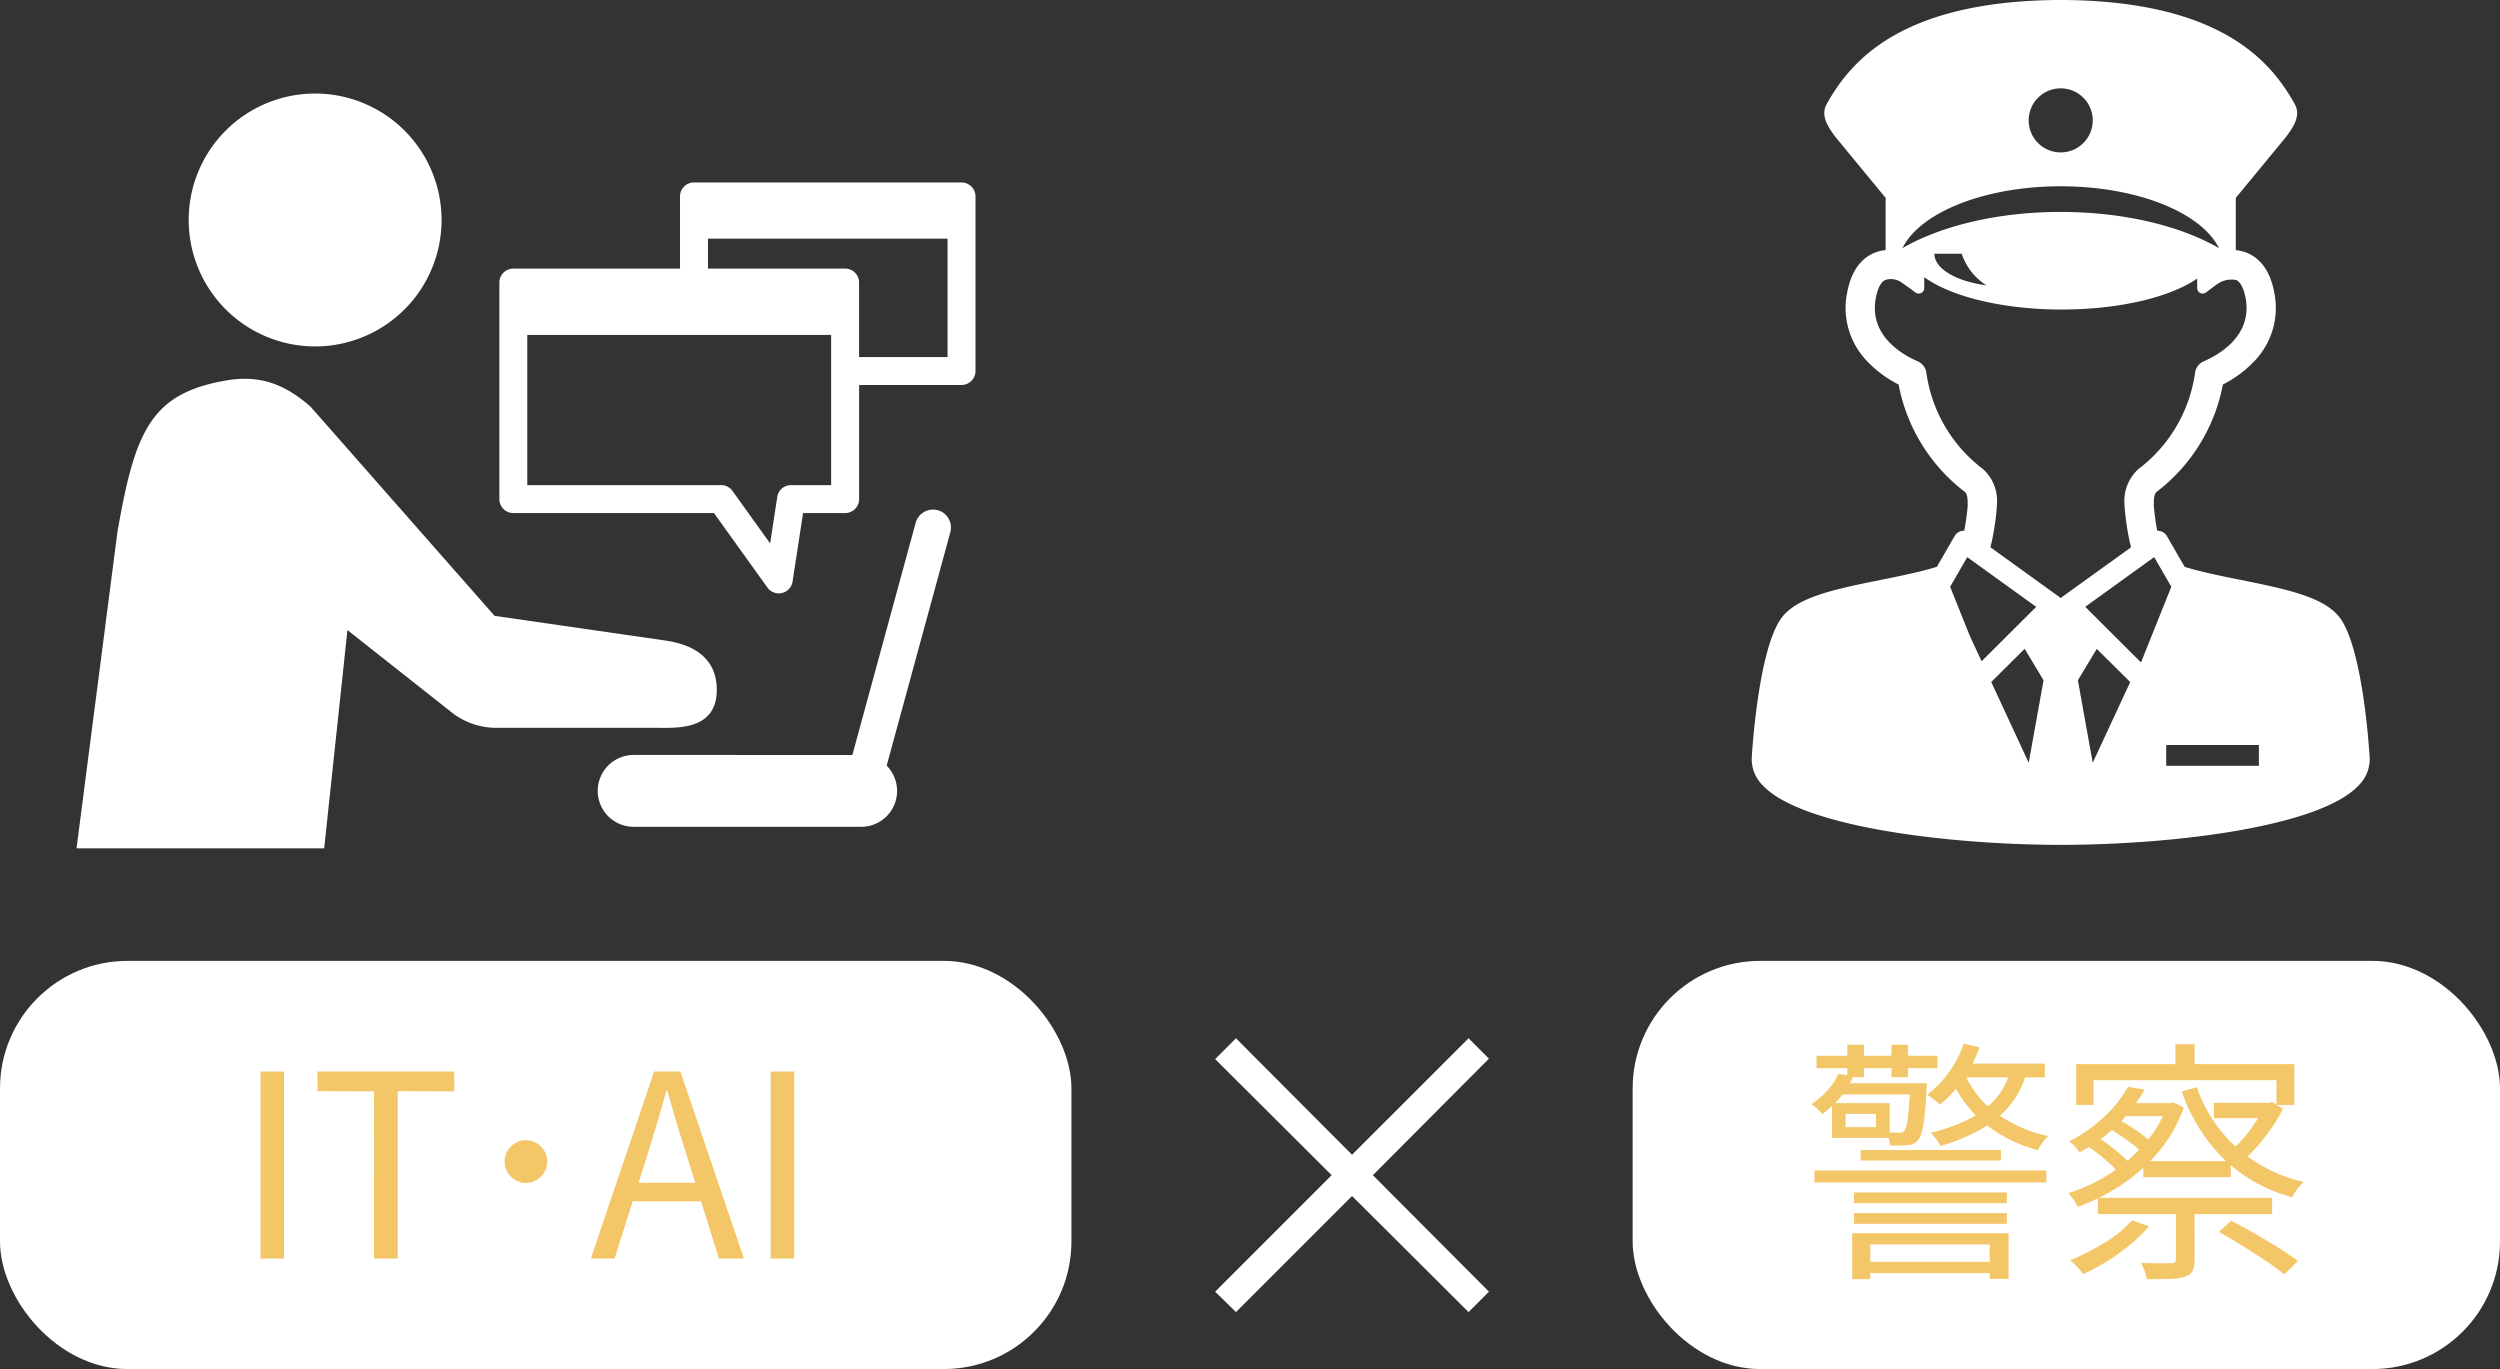 <svg xmlns="http://www.w3.org/2000/svg" xmlns:xlink="http://www.w3.org/1999/xlink" width="294" height="161" viewBox="0 0 294 161">
  <rect x="0" y="0" width="294" height="161" fill="#333333" stroke="none"/>
  <defs>
    <clipPath id="clip-path">
      <rect id="長方形_578" data-name="長方形 578" width="105.719" height="88.764" fill="#fff"/>
    </clipPath>
    <clipPath id="clip-path-2">
      <rect id="長方形_580" data-name="長方形 580" width="72.68" height="99.351" fill="#fff"/>
    </clipPath>
  </defs>
  <g id="グループ_516" data-name="グループ 516" transform="translate(-816 -1013)">
    <g id="グループ_485" data-name="グループ 485" transform="translate(825 1024)">
      <g id="グループ_476" data-name="グループ 476" transform="translate(0 0)" clip-path="url(#clip-path)">
        <path id="パス_1476" data-name="パス 1476" d="M75.294,52.465c0-3.49-2.377-5.282-6.072-5.808l-20.062-2.9L27.523,19.162c-3.175-2.8-6.137-3.718-9.833-3.1C8.664,17.565,6.868,22.135,4.809,33.9L0,71.1H29.124l2.734-25.67L43.9,54.935a8.457,8.457,0,0,0,5.44,1.988H68.313c2.491.03,6.98.2,6.98-4.458" transform="translate(0 17.667)" fill="#fff"/>
        <path id="パス_1477" data-name="パス 1477" d="M21.112,29.739A14.869,14.869,0,1,0,6.243,14.872,14.873,14.873,0,0,0,21.112,29.739" transform="translate(6.947 0)" fill="#fff"/>
        <path id="パス_1478" data-name="パス 1478" d="M68.993,23.234A2.11,2.11,0,0,0,66.4,24.715l-7.445,27.3H33.235a4.224,4.224,0,0,0,0,8.449H59.989a4.22,4.22,0,0,0,3-7.194l7.488-27.451a2.116,2.116,0,0,0-1.483-2.59" transform="translate(32.283 25.769)" fill="#fff"/>
        <path id="パス_1479" data-name="パス 1479" d="M79.048,5.431a1.648,1.648,0,0,0-1.16-.482H46.423a1.645,1.645,0,0,0-1.642,1.642v8.487H25.18a1.645,1.645,0,0,0-1.644,1.644V42.186a1.641,1.641,0,0,0,1.644,1.642H48.773l6.287,8.761a1.642,1.642,0,0,0,2.958-.708l1.234-8.054H64.2a1.637,1.637,0,0,0,1.642-1.642V28.768H77.888a1.645,1.645,0,0,0,1.642-1.642V6.591a1.648,1.648,0,0,0-.482-1.16M62.554,40.542H57.84a1.639,1.639,0,0,0-1.623,1.394L55.379,47.4l-4.426-6.173a1.653,1.653,0,0,0-1.335-.685h-22.8V22.882H62.554Zm13.69-15.06H65.839V16.721A1.641,1.641,0,0,0,64.2,15.077H48.067V11.56H76.244Z" transform="translate(26.189 5.507)" fill="#fff"/>
      </g>
    </g>
    <g id="グループ_481" data-name="グループ 481" transform="translate(1022 1013)">
      <g id="グループ_480" data-name="グループ 480" transform="translate(0 0)" clip-path="url(#clip-path-2)">
        <path id="パス_1481" data-name="パス 1481" d="M72.672,89.056c-.08-1.318-.837-12.577-3.41-16.276-1.787-2.569-6.4-3.5-11.747-4.578-2.3-.463-4.654-.938-6.6-1.54l-2.089-3.619a1.254,1.254,0,0,0-.83-.6,1.319,1.319,0,0,0-.3-.027,26.582,26.582,0,0,1-.408-2.926V59.4c0-.511-.006-1.285.334-1.557a20.75,20.75,0,0,0,7.79-12.624A13.584,13.584,0,0,0,59.085,42.5a9.014,9.014,0,0,0,2.383-8.024c-.42-2.322-1.424-3.881-2.985-4.635a4.569,4.569,0,0,0-1.555-.425V23.272L62.839,16.1c.9-1.206,1.775-2.527,1.012-3.883C61.194,7.5,55.517.167,36.734,0V0L36.5,0h-.07V0h-.171V0h-.07l-.239,0V0C17.164.167,11.487,7.5,8.83,12.216c-.763,1.356.11,2.677,1.012,3.883l5.911,7.173v6.142a4.556,4.556,0,0,0-1.555.425c-1.561.754-2.565,2.313-2.985,4.635A9.008,9.008,0,0,0,13.6,42.5a13.584,13.584,0,0,0,3.678,2.725,20.75,20.75,0,0,0,7.79,12.624c.34.273.336,1.046.334,1.557v.08a26.582,26.582,0,0,1-.408,2.926,1.319,1.319,0,0,0-.3.027,1.254,1.254,0,0,0-.83.6l-2.089,3.619c-1.95.6-4.3,1.077-6.6,1.54-5.343,1.08-9.959,2.009-11.747,4.578C.846,76.479.089,87.737.009,89.056a4.321,4.321,0,0,0,1.289,3.3c4.378,4.707,20.739,6.907,34.448,7,.021,0,.042,0,.063,0h1.063c.021,0,.042,0,.063,0,13.71-.089,30.071-2.288,34.448-7a4.329,4.329,0,0,0,1.289-3.3M36.339,10.39a3.767,3.767,0,1,1-3.767,3.767,3.768,3.768,0,0,1,3.767-3.767m0,11.516c9,0,16.549,3.1,18.613,7.274-4.509-2.607-11.174-4.257-18.613-4.257s-14.1,1.65-18.611,4.257c2.064-4.177,9.613-7.274,18.611-7.274M27.6,33.55c-3.526-.454-6.114-1.942-6.114-3.708H24.7A6.978,6.978,0,0,0,27.6,33.55M25.643,74.759l-2.307-5.753,2.013-3.486,8.109,5.846-6.423,6.4ZM32.575,89.7l-4.405-9.5,3.93-3.9L34.322,80Zm3.959-19.52a1.374,1.374,0,0,0-.194.173,1.251,1.251,0,0,0-.192-.173l-8.075-5.821c.07-.275.135-.556.2-.856a30.9,30.9,0,0,0,.56-3.957v-.133A5.064,5.064,0,0,0,27.2,55.161a17.161,17.161,0,0,1-6.655-11.295,1.717,1.717,0,0,0-1.027-1.377c-1.749-.752-5.732-2.981-4.929-7.4.207-1.149.6-1.914,1.1-2.155a2.133,2.133,0,0,1,1.937.287c.516.357,1.122.786,1.616,1.168a.652.652,0,0,0,1.05-.516v-1.28C23.386,34.858,29.465,36.4,36.46,36.4c6.818,0,12.767-1.464,15.928-3.638v1.111a.652.652,0,0,0,1.05.516c.494-.382,1.084-.839,1.616-1.168a2.919,2.919,0,0,1,1.937-.287c.5.241.892,1.006,1.1,2.155.8,4.422-3.18,6.651-4.929,7.4a1.717,1.717,0,0,0-1.027,1.377,17.156,17.156,0,0,1-6.657,11.295,5.063,5.063,0,0,0-1.627,4.259v.133a30.943,30.943,0,0,0,.56,3.955c.063.3.129.581.2.856ZM40.106,89.7,38.359,80l2.223-3.691,3.93,3.9Zm-.883-18.339,8.109-5.846,2.013,3.486L45.781,77.9Zm20.422,18.7h-10.9V87.609h10.9Z" transform="translate(0 0)" fill="#fff"/>
      </g>
    </g>
    <rect id="長方形_585" data-name="長方形 585" width="126" height="48" rx="15" transform="translate(816 1126)" fill="#fff"/>
    <rect id="長方形_584" data-name="長方形 584" width="102" height="48" rx="15" transform="translate(1008 1126)" fill="#fff"/>
    <path id="パス_1815" data-name="パス 1815" d="M13.7-2.7,0-16.35-13.65-2.7-16.1-5.1-2.4-18.8-16.1-32.45l2.45-2.45L0-21.2,13.7-34.9l2.4,2.4L2.45-18.8,16.1-5.1Z" transform="translate(975 1170)" fill="#fff"/>
    <path id="パス_1816" data-name="パス 1816" d="M-23.19.39H-6.9V1.71H-23.19Zm-.78-5.73H-6v1.26H-23.97Zm0-2.43H-6v1.26H-23.97Zm-4.65-2.58H-1.35v1.41H-28.62Zm5.43-2.4h16.5v1.23h-16.5Zm-.99,9.78H-5.79V2.4H-8.01V-1.65H-22.05V2.43h-2.13Zm-4.2-20.88h14.22v1.47H-28.38Zm3.63-1.29h1.95v3.81h-1.95Zm5.19,0h1.95v3.81h-1.95Zm8.16,2.22h9.87v1.62H-11.4Zm-14.43,2.31h9.12v1.32h-9.12Zm14.76-4.65,1.86.42a15.662,15.662,0,0,1-1.95,3.8,14.58,14.58,0,0,1-2.7,2.955,2.736,2.736,0,0,0-.42-.39q-.27-.21-.57-.435a5.131,5.131,0,0,0-.51-.345,12.664,12.664,0,0,0,2.55-2.655A12.561,12.561,0,0,0-11.07-25.26Zm5.46,3.15,1.95.21a10.313,10.313,0,0,1-2.115,4.05,12.366,12.366,0,0,1-3.51,2.79,22.945,22.945,0,0,1-4.545,1.83,1.821,1.821,0,0,0-.27-.51q-.21-.3-.42-.585a2.788,2.788,0,0,0-.42-.465,20.825,20.825,0,0,0,4.275-1.5A10.794,10.794,0,0,0-7.44-18.645,7.773,7.773,0,0,0-5.61-22.11Zm-5.25.57a11.023,11.023,0,0,0,3.735,4.53A15.843,15.843,0,0,0-1.11-14.4a3.926,3.926,0,0,0-.675.75,6.69,6.69,0,0,0-.555.9,16.336,16.336,0,0,1-6.21-3.09,13.7,13.7,0,0,1-3.96-5.25Zm-15.69,3.27h6.78v4.08h-6.78v-1.26h5.16v-1.56h-5.16Zm9.21-2.34h1.92s0,.09,0,.27a3.425,3.425,0,0,1-.03.48q-.09,1.92-.225,3.12a12.988,12.988,0,0,1-.315,1.86,2.385,2.385,0,0,1-.45.96,1.406,1.406,0,0,1-.57.435,2.5,2.5,0,0,1-.78.165q-.33.03-.855.03t-1.095-.03a4.386,4.386,0,0,0-.15-.8,2.958,2.958,0,0,0-.3-.735q.54.03.93.045t.6.015a.682.682,0,0,0,.63-.24,3.748,3.748,0,0,0,.375-1.425q.165-1.155.315-3.855Zm-8.46-1.11,1.77.27a10.879,10.879,0,0,1-1.425,2.355A11.034,11.034,0,0,1-27.72-16.98a4.105,4.105,0,0,0-.585-.645,3.655,3.655,0,0,0-.7-.525,9.178,9.178,0,0,0,2-1.71A7.883,7.883,0,0,0-25.8-21.72Zm-.75,3.45h1.59v3.75h-1.59Zm34.8-1.92,1.95.33A18.061,18.061,0,0,1,7.215-15.9,19.093,19.093,0,0,1,2.55-12.48,4.513,4.513,0,0,0,2-13.185a3.272,3.272,0,0,0-.675-.585,17.8,17.8,0,0,0,4.32-3.075A14.488,14.488,0,0,0,8.25-20.19ZM8.1-18.27h5.28v1.53H6.81Zm4.74,0h.36l.39-.09,1.23.6a16.784,16.784,0,0,1-3.03,5.28A20.4,20.4,0,0,1,7.4-8.61,25.245,25.245,0,0,1,2.34-6.06a3.994,3.994,0,0,0-.5-.87,6.194,6.194,0,0,0-.615-.75,20.051,20.051,0,0,0,3.6-1.53,20.168,20.168,0,0,0,3.345-2.28,17.623,17.623,0,0,0,2.79-2.94,13.044,13.044,0,0,0,1.875-3.48Zm5.52-.03h6.9v1.8h-6.9Zm-8.31,6.84H20.34v1.89H10.05ZM4.71-7.14H25.2v1.92H4.71ZM16.35-20.13A17.063,17.063,0,0,0,21-13.065,17.9,17.9,0,0,0,28.92-9a4.8,4.8,0,0,0-.75.825,5.736,5.736,0,0,0-.6.975,18.562,18.562,0,0,1-8.1-4.56,20.226,20.226,0,0,1-4.89-7.89ZM13.89-6.3h2.19V.12a3.044,3.044,0,0,1-.225,1.32,1.507,1.507,0,0,1-.915.69,5.723,5.723,0,0,1-1.755.27q-1.1.03-2.715.03a4.112,4.112,0,0,0-.27-.975Q9.99.93,9.78.51q.87.03,1.59.045t1.245,0Q13.14.54,13.35.54a.637.637,0,0,0,.435-.105A.525.525,0,0,0,13.89.06ZM8.73-4.5l1.98.72A16.775,16.775,0,0,1,8.505-1.62,24.936,24.936,0,0,1,5.805.315,25.044,25.044,0,0,1,3,1.83a6.2,6.2,0,0,0-.435-.525Q2.28.99,1.98.69A5.205,5.205,0,0,0,1.44.21,27.312,27.312,0,0,0,5.505-1.86,13.954,13.954,0,0,0,8.73-4.5Zm10.2,1.38L20.4-4.44q1.29.66,2.775,1.515T26-1.23Q27.33-.39,28.23.3L26.64,1.86Q25.8,1.17,24.48.285T21.7-1.5Q20.25-2.4,18.93-3.12ZM5.94-15.36l1.14-1.02A21.19,21.19,0,0,1,9.3-15.015a13.5,13.5,0,0,1,1.8,1.455L9.9-12.42a7.3,7.3,0,0,0-1.05-.96q-.66-.51-1.425-1.035T5.94-15.36ZM3.27-13.38l1.26-.96A14.588,14.588,0,0,1,6-13.35q.75.57,1.4,1.125A10.661,10.661,0,0,1,8.46-11.19L7.17-10.08a13.772,13.772,0,0,0-1.71-1.65A25.117,25.117,0,0,0,3.27-13.38ZM24.33-18.3h.45l.39-.12,1.32.81a20.947,20.947,0,0,1-2.28,3.51,20.5,20.5,0,0,1-2.76,2.91,3.958,3.958,0,0,0-.6-.7,8.756,8.756,0,0,0-.66-.585A17.822,17.822,0,0,0,21.8-14.115a17.938,17.938,0,0,0,1.455-1.92,15.258,15.258,0,0,0,1.08-1.905Zm-10.5-6.9h2.25v3.72H13.83ZM2.16-22.86H27.81v4.8h-2.1v-2.91H4.2v2.91H2.16Z" transform="translate(1058 1161)" fill="#f3c667"/>
    <path id="パス_1814" data-name="パス 1814" d="M-31.365,0V-21.99h2.76V0Zm13.35,0V-19.65l-6.63-.03-.03-2.31h16.08l.03,2.34-6.66-.03V0ZM-.165-13.92a2.539,2.539,0,0,1,1.785.765A2.4,2.4,0,0,1,2.355-11.4,2.4,2.4,0,0,1,1.62-9.645,2.539,2.539,0,0,1-.165-8.88,2.506,2.506,0,0,1-1.92-9.645,2.4,2.4,0,0,1-2.655-11.4a2.381,2.381,0,0,1,.735-1.77A2.533,2.533,0,0,1-.165-13.92ZM7.485,0l7.44-21.99h3.09L25.485,0h-2.94L18.7-12.3q-.6-1.89-1.14-3.7t-1.08-3.735h-.12q-.51,1.92-1.065,3.735t-1.125,3.7L10.275,0Zm3.87-6.72V-8.91h10.14v2.19ZM28.635,0V-21.99H31.4V0Z" transform="translate(878 1161)" fill="#f3c667"/>
  </g>
</svg>

